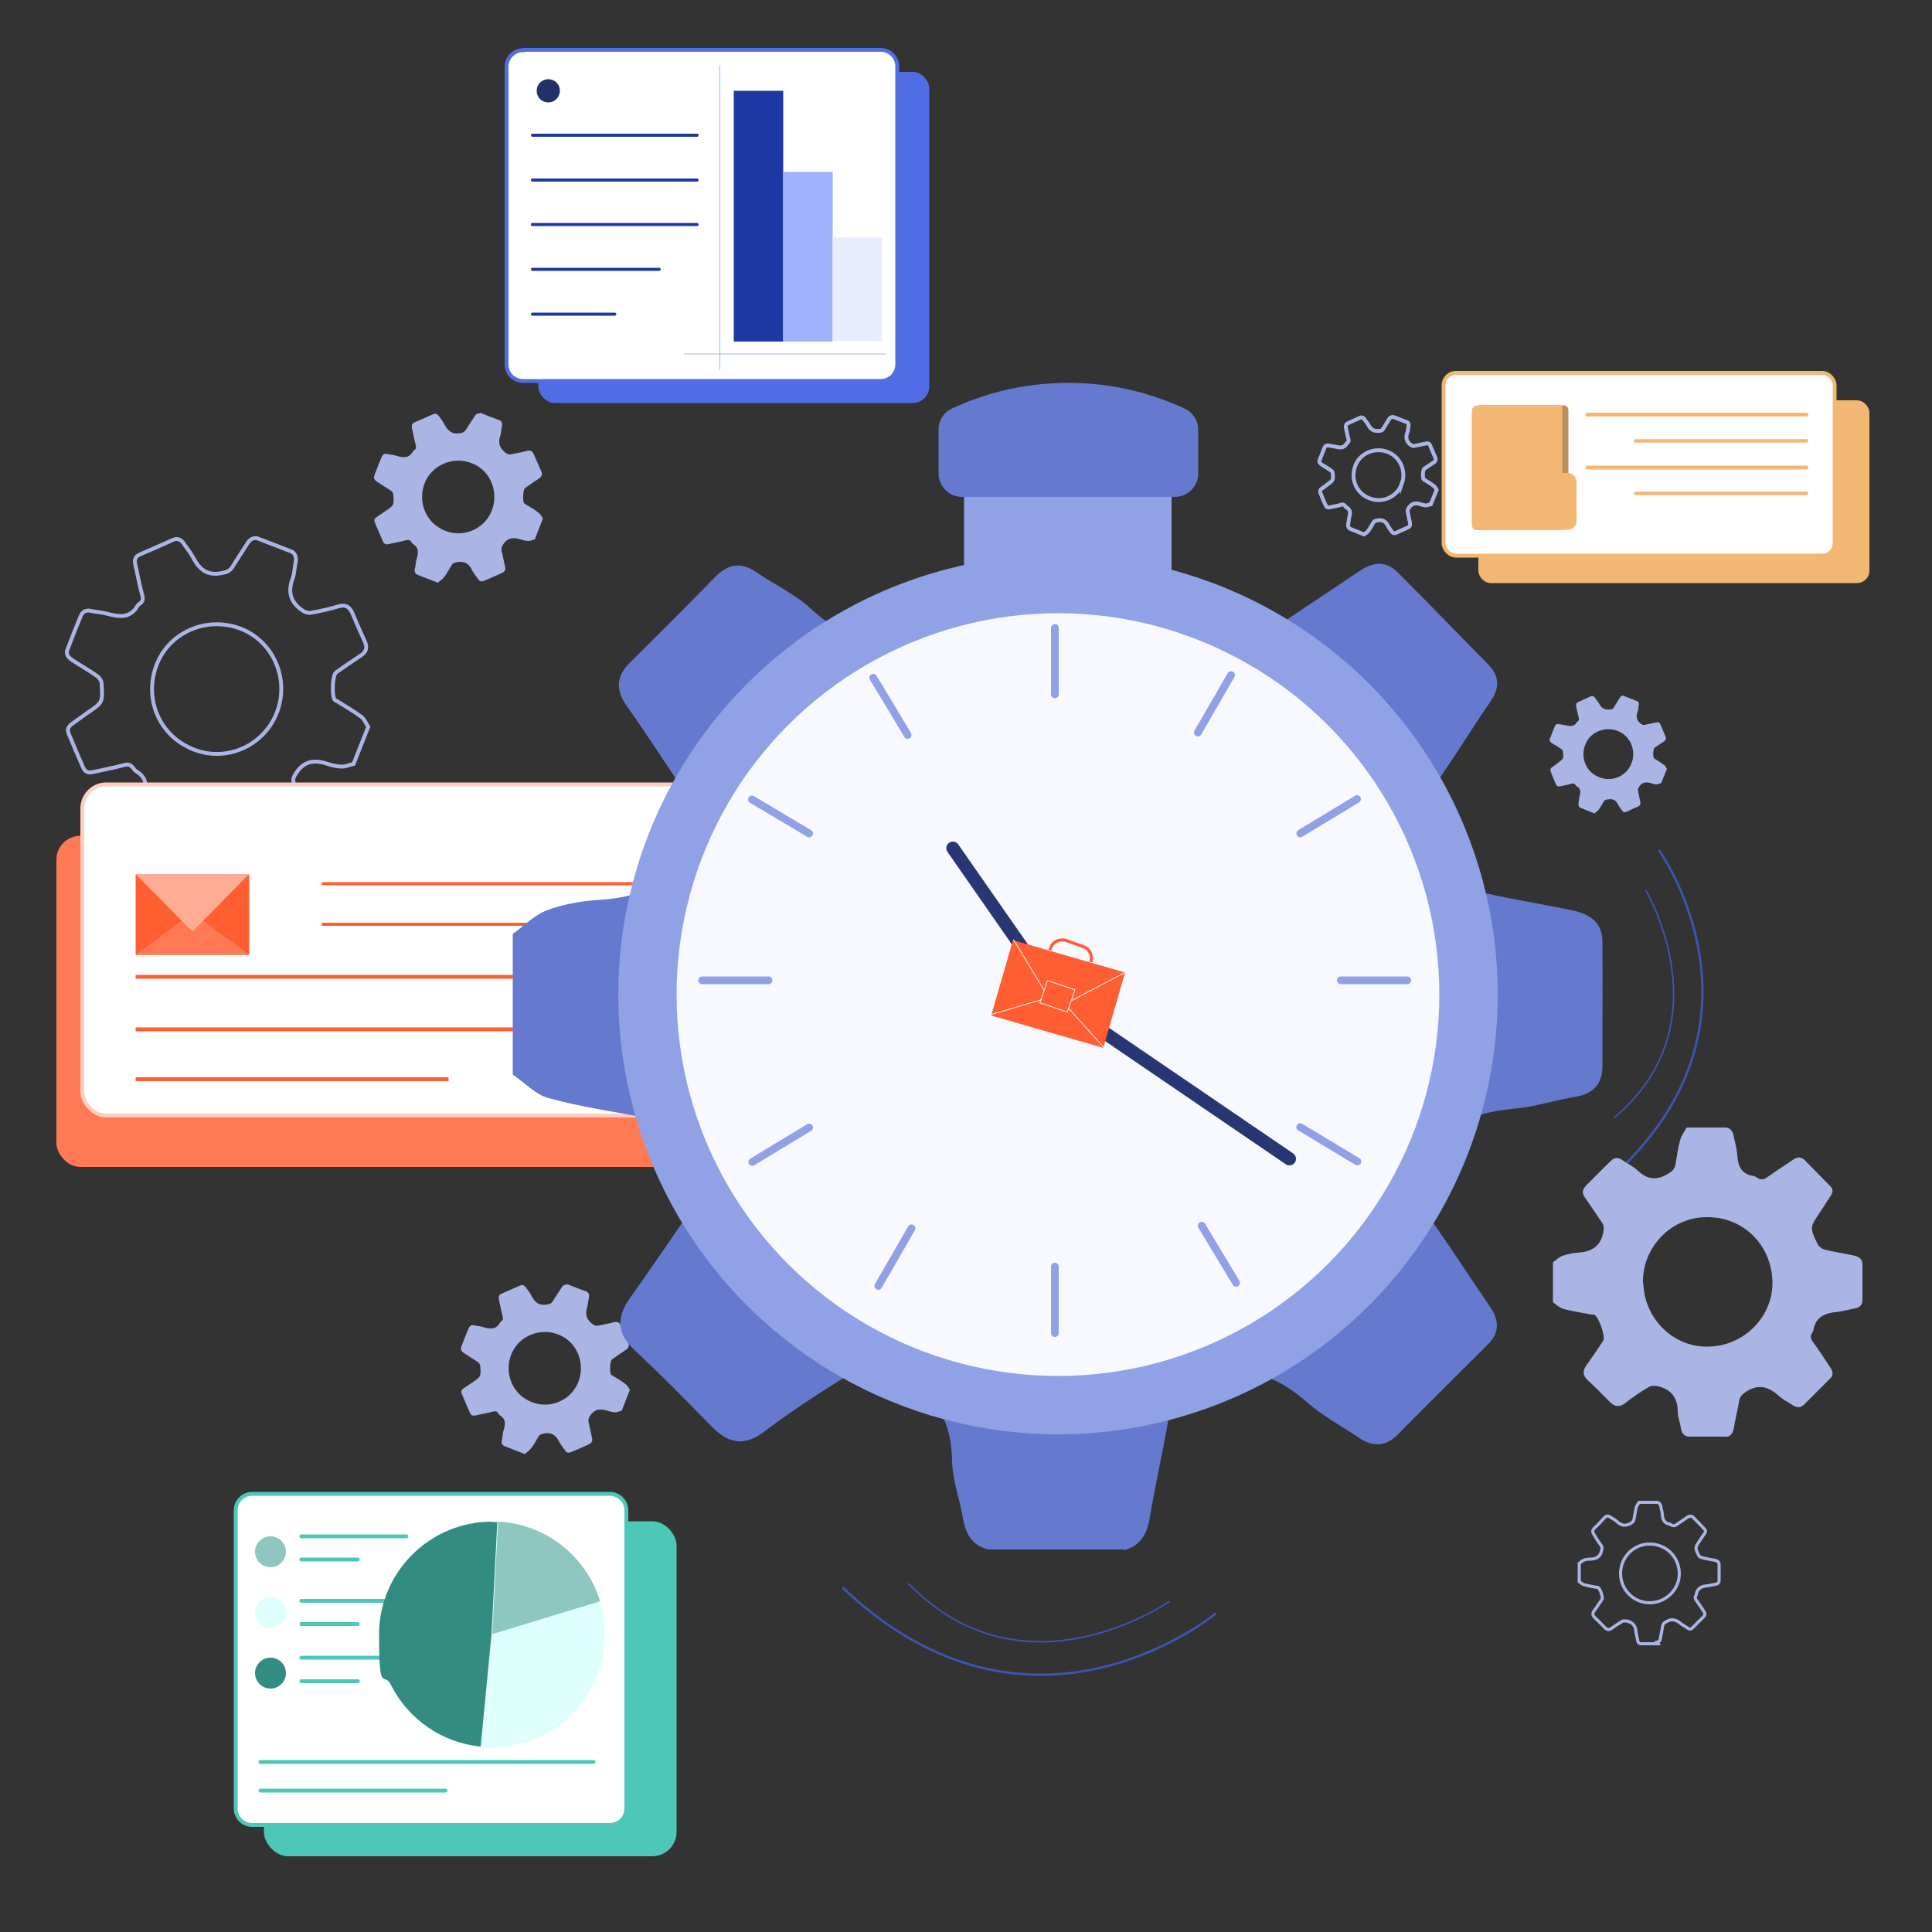 <?xml version="1.0" encoding="UTF-8"?>
<svg id="OBJECTS" xmlns="http://www.w3.org/2000/svg" version="1.1" viewBox="0 0 500 500">
  <rect x="0" y="0" width="500" height="500" fill="#333333" stroke="none"/>
  <!-- Generator: Adobe Illustrator 29.1.0, SVG Export Plug-In . SVG Version: 2.1.0 Build 142)  -->
  <defs>
    <style>
      .st0 {
        fill: #f7f9ff;
      }

      .st1 {
        stroke: #506de4;
      }

      .st1, .st2, .st3, .st4, .st5, .st6, .st7, .st8, .st9, .st10, .st11, .st12, .st13 {
        stroke-miterlimit: 10;
      }

      .st1, .st14, .st4, .st15, .st16, .st13 {
        fill: #fff;
      }

      .st17 {
        fill: #ff5e30;
      }

      .st2 {
        stroke-width: .8px;
      }

      .st2, .st3, .st18, .st19, .st20, .st5, .st6, .st7, .st21, .st8, .st9, .st10, .st11, .st12, .st22 {
        fill: none;
      }

      .st2, .st8 {
        stroke: #aab5e6;
      }

      .st3 {
        stroke: #9fb1ff;
        stroke-width: .2px;
      }

      .st18 {
        stroke: #91a1e6;
        stroke-width: 2px;
      }

      .st18, .st19, .st14, .st15, .st20, .st16, .st21, .st22 {
        stroke-linecap: round;
        stroke-linejoin: round;
      }

      .st23 {
        fill: #defffb;
      }

      .st19 {
        stroke: #283773;
        stroke-width: 3.4px;
      }

      .st24 {
        fill: #338c81;
      }

      .st14 {
        stroke-width: .9px;
      }

      .st14, .st4, .st16 {
        stroke: #f2b873;
      }

      .st25 {
        fill: #aab5e6;
      }

      .st26 {
        fill: #ffac94;
      }

      .st15, .st20 {
        stroke: #4dc7b8;
      }

      .st27 {
        fill: #283773;
      }

      .st28 {
        fill: #f2b873;
      }

      .st29 {
        fill: #8dc7c0;
      }

      .st30 {
        fill: #9fb1ff;
      }

      .st5 {
        stroke-width: .4px;
      }

      .st5, .st7, .st9, .st12 {
        stroke: #3e54b0;
      }

      .st31 {
        fill: #233166;
      }

      .st6 {
        stroke-width: .8px;
      }

      .st6, .st10, .st11 {
        stroke: #ff5e33;
      }

      .st7 {
        stroke-width: .6px;
      }

      .st32 {
        fill: #6579cf;
      }

      .st21 {
        stroke: #1d38a3;
        stroke-width: .8px;
      }

      .st33 {
        fill: #e8ecff;
      }

      .st34 {
        fill: #bd8f5a;
      }

      .st9 {
        stroke-width: .6px;
      }

      .st10 {
        stroke-width: .8px;
      }

      .st35 {
        fill: #ff5e33;
      }

      .st36 {
        fill: #4dc7b8;
      }

      .st12 {
        stroke-width: .4px;
      }

      .st37 {
        fill: #1d38a3;
      }

      .st38 {
        fill: #506de4;
      }

      .st13 {
        stroke: #ffcdbf;
      }

      .st22 {
        stroke: #f7f9ff;
        stroke-width: .2px;
      }

      .st39 {
        fill: #ff7a54;
      }

      .st40 {
        fill: #91a1e6;
      }
    </style>
  </defs>
  <g>
    <g>
      <path class="st7" d="M314.7,417.5s-47.7,39.9-96.6-6.6"/>
      <path class="st12" d="M302.7,414.4s-37.6,26.4-67.6-4.6"/>
    </g>
    <g>
      <path class="st9" d="M429.3,220s32,44.3-11.8,84.3"/>
      <path class="st5" d="M425.9,230.4s20.8,34.6-8.2,58.9"/>
    </g>
  </g>
  <g>
    <path class="st8" d="M66.3,139.2c3.1,1.2,6.2,2.4,9.3,3.6,1,.7,1.1,1.7.9,2.8-.3,1.4-.3,2.9-.8,4.2-1.3,3.5-.4,6.2,2.6,8.2.6.4,1.4.7,2,.6,2.5-.4,5-1,7.4-1.7,1.8-.5,2.8.2,3.5,1.8,1,2.4,2.1,4.9,3.2,7.3.8,1.7.3,2.8-1.1,3.7-2.1,1.4-4.2,2.8-6.3,4.3-1,.7-1.2,6.4-.3,7.2.2.1.4.2.6.3,2.1,1.3,4.3,2.6,6.2,4,.8.6,1.2,1.7,1.8,2.6-1.3,3.2-2.5,6.4-3.8,9.6-1,.2-2,.7-2.9.7-1.3,0-2.6-.3-3.8-.7-3.2-1.1-6-.9-8.1,2.3-.6.9-1,1.6-.7,2.6.6,2.5,1.1,5,1.7,7.4.4,1.5,0,2.4-1.4,3-2.7,1.2-5.4,2.4-8.1,3.6-1.2.5-2.1.3-2.9-.8-.9-1.3-2-2.5-2.7-3.9-1.5-3.1-3.7-4.4-7.1-3.7-1.2.2-2,.5-2.5,1.5-1.1,1.8-2.1,3.7-3.4,5.4-.7,1-1.8,1.6-2.8,2.5-3.2-1.3-6.4-2.5-9.6-3.8-1-.7-1.2-1.7-.9-2.8.3-1.6.4-3.3.9-4.9.8-2.6.8-4.8-1.8-6.4-.4-.2-.7-.6-1-1-.6-.8-1.3-1-2.3-.7-2.6.7-5.3,1.2-8,1.8-1.2.3-2.1,0-2.6-1.2-1.3-2.9-2.5-5.8-3.7-8.7-.5-1.1-.1-1.9.9-2.6,1.3-.9,2.6-1.9,3.9-2.8,4-2.7,4-2.7,3.7-7.6,0-.7-.6-1.5-1.1-1.9-2.1-1.5-4.3-2.7-6.4-4.1-1.1-.7-1.9-1.6-1.3-2.9,1.1-2.9,2.2-5.7,3.4-8.6.5-1.1,1.3-1.6,2.6-1.3,1.5.3,3.1.4,4.5.8,3,.8,5.7,1.1,7.6-2.1.1-.2.3-.4.5-.5.9-.6,1-1.3.7-2.3-.7-2.6-1.2-5.3-1.8-8-.3-1.1,0-2,1.2-2.5,2.9-1.3,5.8-2.5,8.6-3.8,1.2-.5,2.1,0,2.7.9.8,1.2,1.8,2.4,2.5,3.7,1.6,3.1,3.7,4.8,7.4,4,1.2-.2,2-.5,2.7-1.5,1.3-2.1,2.6-4.1,3.9-6.1.6-1,1.4-1.6,2.6-1.4ZM71.8,184c3.1-8.7-1.3-18.3-9.8-21.4-8.8-3.2-18.5,1.2-21.6,9.8-3.1,8.6.8,18.1,9.8,21.6,8.8,3.4,18.5-1.3,21.6-10Z"/>
    <path class="st25" d="M124.2,106.8c1.7.7,3.5,1.4,5.2,2,.6.4.6,1,.5,1.6-.2.8-.2,1.6-.4,2.3-.7,1.9-.2,3.4,1.5,4.6.3.2.8.4,1.1.3,1.4-.3,2.8-.5,4.2-.9,1-.3,1.6.1,1.9,1,.6,1.4,1.2,2.7,1.8,4.1.5.9.2,1.6-.6,2.1-1.2.8-2.4,1.6-3.5,2.4-.6.4-.7,3.6-.2,4,0,0,.2.1.3.2,1.2.7,2.4,1.4,3.5,2.3.4.3.7.9,1,1.4-.7,1.8-1.4,3.6-2.1,5.4-.5.1-1.1.4-1.6.4-.7,0-1.5-.2-2.1-.4-1.8-.6-3.3-.5-4.5,1.3-.3.5-.5.9-.4,1.5.3,1.4.6,2.8.9,4.2.2.8,0,1.3-.8,1.7-1.5.7-3,1.3-4.6,2-.7.3-1.2.2-1.6-.5-.5-.7-1.1-1.4-1.5-2.2-.8-1.7-2-2.5-4-2.1-.6.1-1.1.3-1.4.9-.6,1-1.2,2.1-1.9,3-.4.5-1,.9-1.6,1.4-1.8-.7-3.6-1.4-5.4-2.1-.6-.4-.7-.9-.5-1.6.2-.9.2-1.9.5-2.7.4-1.4.5-2.7-1-3.6-.2-.1-.4-.4-.5-.6-.3-.5-.7-.5-1.3-.4-1.5.4-3,.7-4.5,1-.7.2-1.2,0-1.5-.7-.7-1.6-1.4-3.2-2.1-4.9-.3-.6,0-1.1.5-1.4.7-.5,1.5-1,2.2-1.5,2.2-1.5,2.3-1.5,2.1-4.2,0-.4-.3-.9-.6-1.1-1.2-.8-2.4-1.5-3.6-2.3-.6-.4-1-.9-.7-1.7.6-1.6,1.2-3.2,1.9-4.8.3-.6.7-.9,1.4-.7.8.2,1.7.2,2.5.5,1.7.5,3.2.6,4.2-1.2,0-.1.2-.2.3-.3.5-.3.5-.7.4-1.3-.4-1.5-.7-3-1-4.5-.1-.6,0-1.1.7-1.4,1.6-.7,3.2-1.4,4.8-2.1.7-.3,1.1,0,1.5.5.5.7,1,1.3,1.4,2.1.9,1.7,2,2.7,4.1,2.3.7-.1,1.1-.3,1.5-.9.7-1.2,1.5-2.3,2.2-3.4.3-.6.8-.9,1.4-.8ZM127.4,131.8c1.7-4.9-.7-10.3-5.5-12-4.9-1.8-10.4.7-12.1,5.5-1.7,4.8.5,10.2,5.5,12.1,4.9,1.9,10.4-.7,12.1-5.6Z"/>
    <path class="st25" d="M146.7,332.3c1.7.7,3.5,1.4,5.2,2,.6.4.6,1,.5,1.6-.2.8-.2,1.6-.4,2.3-.7,1.9-.2,3.4,1.5,4.6.3.2.8.4,1.1.3,1.4-.3,2.8-.5,4.2-.9,1-.3,1.6.1,1.9,1,.6,1.4,1.2,2.7,1.8,4.1.5.9.2,1.6-.6,2.1-1.2.8-2.4,1.6-3.5,2.4-.6.4-.7,3.6-.2,4,0,0,.2.1.3.2,1.2.7,2.4,1.4,3.5,2.3.4.3.7.9,1,1.4-.7,1.8-1.4,3.6-2.1,5.4-.5.1-1.1.4-1.6.4-.7,0-1.5-.2-2.1-.4-1.8-.6-3.3-.5-4.5,1.3-.3.5-.5.9-.4,1.5.3,1.4.6,2.8.9,4.2.2.8,0,1.3-.8,1.7-1.5.7-3,1.3-4.6,2-.7.3-1.2.2-1.6-.5-.5-.7-1.1-1.4-1.5-2.2-.8-1.7-2-2.5-4-2.1-.6.1-1.1.3-1.4.9-.6,1-1.2,2.1-1.9,3-.4.5-1,.9-1.6,1.4-1.8-.7-3.6-1.4-5.4-2.1-.6-.4-.7-.9-.5-1.6.2-.9.2-1.9.5-2.7.4-1.4.5-2.7-1-3.6-.2-.1-.4-.4-.5-.6-.3-.5-.7-.5-1.3-.4-1.5.4-3,.7-4.5,1-.7.2-1.2,0-1.5-.7-.7-1.6-1.4-3.2-2.1-4.9-.3-.6,0-1.1.5-1.4.7-.5,1.5-1,2.2-1.5,2.2-1.5,2.3-1.5,2.1-4.2,0-.4-.3-.9-.6-1.1-1.2-.8-2.4-1.5-3.6-2.3-.6-.4-1-.9-.7-1.7.6-1.6,1.2-3.2,1.9-4.8.3-.6.7-.9,1.4-.7.8.2,1.7.2,2.5.5,1.7.5,3.2.6,4.2-1.2,0-.1.2-.2.3-.3.5-.3.5-.7.4-1.3-.4-1.5-.7-3-1-4.5-.1-.6,0-1.1.7-1.4,1.6-.7,3.2-1.4,4.8-2.1.7-.3,1.1,0,1.5.5.5.7,1,1.3,1.4,2.1.9,1.7,2,2.7,4.1,2.3.7-.1,1.1-.3,1.5-.9.7-1.2,1.5-2.3,2.2-3.4.3-.6.8-.9,1.4-.8ZM149.8,357.3c1.7-4.9-.7-10.3-5.5-12-4.9-1.8-10.4.7-12.1,5.5-1.7,4.8.5,10.2,5.5,12.1,4.9,1.9,10.4-.7,12.1-5.6Z"/>
    <path class="st25" d="M420.2,180.1c1.2.5,2.4.9,3.6,1.4.4.3.4.7.3,1.1-.1.5-.1,1.1-.3,1.6-.5,1.3-.2,2.4,1,3.2.2.1.5.3.8.2,1-.2,1.9-.4,2.9-.6.7-.2,1.1,0,1.3.7.4.9.8,1.9,1.2,2.8.3.6.1,1.1-.4,1.4-.8.5-1.6,1.1-2.4,1.6-.4.3-.5,2.5-.1,2.8,0,0,.2,0,.2.1.8.5,1.6,1,2.4,1.6.3.2.5.7.7,1-.5,1.2-1,2.5-1.5,3.7-.4,0-.8.3-1.1.3-.5,0-1-.1-1.5-.3-1.3-.4-2.3-.3-3.1.9-.2.4-.4.6-.3,1,.2,1,.4,1.9.6,2.9.1.6,0,.9-.5,1.2-1.1.5-2.1.9-3.1,1.4-.5.2-.8.1-1.1-.3-.3-.5-.8-1-1-1.5-.6-1.2-1.4-1.7-2.8-1.4-.4,0-.8.2-1,.6-.4.7-.8,1.4-1.3,2.1-.3.4-.7.6-1.1.9-1.2-.5-2.5-1-3.7-1.5-.4-.3-.4-.6-.4-1.1.1-.6.2-1.3.3-1.9.3-1,.3-1.9-.7-2.5-.2,0-.3-.2-.4-.4-.2-.3-.5-.4-.9-.3-1,.3-2.1.5-3.1.7-.5.1-.8,0-1-.5-.5-1.1-1-2.2-1.4-3.4-.2-.4,0-.7.3-1,.5-.3,1-.7,1.5-1.1,1.5-1.1,1.6-1.1,1.4-2.9,0-.3-.2-.6-.4-.7-.8-.6-1.7-1.1-2.5-1.6-.4-.3-.7-.6-.5-1.1.4-1.1.9-2.2,1.3-3.3.2-.4.5-.6,1-.5.6.1,1.2.2,1.8.3,1.2.3,2.2.4,2.9-.8,0,0,.1-.1.2-.2.3-.2.4-.5.3-.9-.3-1-.5-2.1-.7-3.1,0-.4,0-.8.5-1,1.1-.5,2.2-1,3.3-1.5.5-.2.8,0,1.1.4.3.5.7.9,1,1.4.6,1.2,1.4,1.8,2.9,1.6.5,0,.8-.2,1-.6.5-.8,1-1.6,1.5-2.4.2-.4.5-.6,1-.6ZM422.3,197.4c1.2-3.4-.5-7.1-3.8-8.3-3.4-1.2-7.2.5-8.3,3.8-1.2,3.3.3,7,3.8,8.3,3.4,1.3,7.2-.5,8.3-3.9Z"/>
    <path class="st8" d="M360.6,107.9c1.2.5,2.4.9,3.6,1.4.4.3.4.7.3,1.1-.1.5-.1,1.1-.3,1.6-.5,1.3-.2,2.4,1,3.2.2.1.5.3.8.2,1-.2,1.9-.4,2.9-.6.7-.2,1.1,0,1.3.7.4.9.8,1.9,1.2,2.8.3.6.1,1.1-.4,1.4-.8.5-1.6,1.1-2.4,1.6-.4.3-.5,2.5-.1,2.8,0,0,.2,0,.2.1.8.5,1.6,1,2.4,1.6.3.2.5.7.7,1-.5,1.2-1,2.5-1.5,3.7-.4,0-.8.3-1.1.3-.5,0-1-.1-1.5-.3-1.3-.4-2.3-.3-3.1.9-.2.4-.4.6-.3,1,.2,1,.4,1.9.6,2.9.1.6,0,.9-.5,1.2-1.1.5-2.1.9-3.1,1.4-.5.2-.8.1-1.1-.3-.3-.5-.8-1-1-1.5-.6-1.2-1.4-1.7-2.8-1.4-.4,0-.8.2-1,.6-.4.7-.8,1.4-1.3,2.1-.3.4-.7.6-1.1.9-1.2-.5-2.5-1-3.7-1.5-.4-.3-.4-.6-.4-1.1.1-.6.2-1.3.3-1.9.3-1,.3-1.9-.7-2.5-.2,0-.3-.2-.4-.4-.2-.3-.5-.4-.9-.3-1,.3-2.1.5-3.1.7-.5.1-.8,0-1-.5-.5-1.1-1-2.2-1.4-3.3-.2-.4,0-.7.3-1,.5-.3,1-.7,1.5-1.1,1.5-1.1,1.6-1.1,1.4-2.9,0-.3-.2-.6-.4-.7-.8-.6-1.7-1.1-2.5-1.6-.4-.3-.7-.6-.5-1.1.4-1.1.9-2.2,1.3-3.3.2-.4.5-.6,1-.5.6.1,1.2.2,1.8.3,1.2.3,2.2.4,2.9-.8,0,0,.1-.1.2-.2.3-.2.4-.5.3-.9-.3-1-.5-2.1-.7-3.1,0-.4,0-.8.4-1,1.1-.5,2.2-1,3.3-1.5.5-.2.8,0,1.1.4.3.5.7.9,1,1.4.6,1.2,1.4,1.8,2.9,1.6.5,0,.8-.2,1-.6.5-.8,1-1.6,1.5-2.4.2-.4.5-.6,1-.6ZM362.8,125.2c1.2-3.4-.5-7.1-3.8-8.3-3.4-1.2-7.2.5-8.3,3.8-1.2,3.3.3,7,3.8,8.3,3.4,1.3,7.2-.5,8.3-3.9Z"/>
    <path class="st25" d="M446.8,371.8h-10c-1.2-.3-1.7-1.2-1.8-2.3-.2-1.4-.8-2.8-.8-4.2,0-3.7-1.9-5.9-5.4-6.6-.6-.1-1.5-.1-2,.2-2.2,1.3-4.3,2.7-6.3,4.3-1.5,1.1-2.7.8-3.9-.4-1.9-1.9-3.7-3.8-5.7-5.6-1.4-1.3-1.3-2.5-.3-3.9,1.5-2.1,2.9-4.2,4.3-6.3.7-1-1.2-6.4-2.4-6.8-.2,0-.5,0-.7,0-2.4-.5-4.9-.8-7.3-1.5-1-.3-1.8-1.1-2.6-1.7v-10.3c.8-.6,1.6-1.4,2.5-1.7,1.2-.4,2.5-.7,3.8-.8,3.4-.2,5.9-1.4,6.7-5.1.2-1.1.3-1.8-.3-2.7-1.5-2.1-2.8-4.2-4.3-6.3-.9-1.2-.9-2.2.2-3.3,2.1-2.1,4.2-4.2,6.3-6.3.9-.9,1.9-1.1,3-.3,1.3.9,2.8,1.6,4,2.7,2.5,2.4,5,2.7,8,.8,1-.6,1.6-1.2,1.8-2.3.4-2.1.6-4.2,1.2-6.3.3-1.2,1.1-2.2,1.7-3.3h10.3c1.2.3,1.7,1.1,1.9,2.3.3,1.6.8,3.2.9,4.9.2,2.7,1,4.8,4,5.3.4,0,.9.3,1.3.6.9.5,1.6.4,2.4-.2,2.2-1.6,4.5-3,6.8-4.6,1-.7,2-.8,2.9.1,2.2,2.2,4.4,4.5,6.6,6.7.9.9.8,1.7.1,2.7-.9,1.3-1.7,2.7-2.6,4-2.7,4-2.8,4-.7,8.4.3.6,1.1,1.2,1.8,1.4,2.5.6,5,1,7.5,1.5,1.2.3,2.3.8,2.3,2.3,0,3.1,0,6.2,0,9.2,0,1.2-.6,2-1.9,2.2-1.5.3-3,.7-4.5.9-3.1.3-5.7,1.1-6.3,4.8,0,.2-.2.4-.3.6-.6.9-.4,1.6.2,2.4,1.6,2.2,3.1,4.5,4.6,6.8.6,1,.7,1.9-.2,2.7-2.2,2.2-4.4,4.4-6.7,6.7-.9.9-1.9.8-2.9.2-1.2-.8-2.6-1.5-3.7-2.5-2.6-2.3-5.1-3.1-8.3-1.1-1,.7-1.7,1.2-1.9,2.4-.4,2.4-1,4.8-1.4,7.1-.2,1.2-.7,2-1.9,2.3ZM425.3,332.2c.3,9.2,7.9,16.6,16.9,16.3,9.3-.2,16.8-7.9,16.5-17-.3-9.2-7.4-16.6-17-16.5-9.4,0-16.8,8-16.5,17.2Z"/>
    <path class="st2" d="M429.1,425.4h-4.5c-.5-.1-.8-.5-.8-1-.1-.6-.3-1.3-.4-1.9,0-1.7-.9-2.7-2.5-3-.3,0-.7,0-.9,0-1,.6-2,1.2-2.9,1.9-.7.5-1.2.4-1.8-.2-.8-.9-1.7-1.7-2.6-2.6-.6-.6-.6-1.1-.1-1.8.7-.9,1.3-1.9,2-2.9.3-.5-.5-2.9-1.1-3.1,0,0-.2,0-.3,0-1.1-.2-2.2-.4-3.3-.7-.4-.1-.8-.5-1.2-.8v-4.7c.4-.3.7-.6,1.1-.8.5-.2,1.1-.3,1.7-.3,1.6,0,2.7-.6,3-2.3.1-.5.2-.8-.1-1.2-.7-.9-1.3-1.9-1.9-2.9-.4-.6-.4-1,0-1.5,1-.9,1.9-1.9,2.8-2.9.4-.4.9-.5,1.4-.1.6.4,1.3.7,1.8,1.2,1.1,1.1,2.3,1.2,3.6.4.4-.3.7-.5.8-1.1.2-1,.3-1.9.5-2.8.1-.5.5-1,.8-1.5h4.7c.5.1.8.5.9,1,.1.7.4,1.5.4,2.2.1,1.2.5,2.2,1.8,2.4.2,0,.4.2.6.3.4.2.7.2,1.1,0,1-.7,2.1-1.4,3.1-2.1.5-.3.9-.3,1.3,0,1,1,2,2,3,3.1.4.4.4.8,0,1.2-.4.6-.8,1.2-1.2,1.8-1.2,1.8-1.3,1.8-.3,3.8.1.3.5.5.8.6,1.1.3,2.3.5,3.4.7.6.1,1,.4,1.1,1,0,1.4,0,2.8,0,4.2,0,.6-.3.9-.9,1-.7.1-1.4.3-2.1.4-1.4.1-2.6.5-2.9,2.2,0,.1,0,.2-.1.3-.3.4-.2.7,0,1.1.7,1,1.4,2,2.1,3.1.3.4.3.8,0,1.2-1,1-2,2-3,3-.4.4-.9.4-1.3,0-.6-.4-1.2-.7-1.7-1.1-1.2-1-2.3-1.4-3.8-.5-.5.3-.8.5-.9,1.1-.2,1.1-.4,2.2-.6,3.2,0,.5-.3.9-.9,1ZM419.4,407.4c.1,4.2,3.6,7.5,7.7,7.4,4.2-.1,7.6-3.6,7.5-7.7-.1-4.2-3.4-7.5-7.7-7.5-4.3,0-7.6,3.6-7.5,7.8Z"/>
  </g>
  <g>
    <rect class="st38" x="139.3" y="18.6" width="101.2" height="85.7" rx="4.3" ry="4.3"/>
    <path class="st1" d="M135.4,12.9h92.5c2.4,0,4.3,1.9,4.3,4.3v77.1c0,2.4-1.9,4.3-4.3,4.3h-92.5c-2.4,0-4.3-1.9-4.3-4.3V17.3c0-2.4,1.9-4.3,4.3-4.3Z"/>
    <g>
      <g>
        <line class="st21" x1="137.8" y1="35" x2="180.4" y2="35"/>
        <line class="st21" x1="137.8" y1="46.6" x2="180.4" y2="46.6"/>
        <line class="st21" x1="137.8" y1="58.1" x2="180.4" y2="58.1"/>
        <line class="st21" x1="137.8" y1="69.7" x2="170.6" y2="69.7"/>
        <line class="st21" x1="137.8" y1="81.3" x2="159.1" y2="81.3"/>
      </g>
      <path class="st31" d="M144.9,23.5c0,1.6-1.3,3-3,3s-3-1.3-3-3,1.3-3,3-3,3,1.3,3,3Z"/>
    </g>
    <g>
      <rect class="st37" x="189.9" y="23.5" width="12.8" height="64.9"/>
      <rect class="st30" x="202.7" y="44.5" width="12.8" height="43.9"/>
      <rect class="st33" x="215.5" y="61.5" width="12.8" height="26.8"/>
    </g>
    <g>
      <line class="st3" x1="186.3" y1="16.9" x2="186.3" y2="95.8"/>
      <line class="st3" x1="177.1" y1="91.6" x2="229.3" y2="91.6"/>
    </g>
  </g>
  <g>
    <rect class="st39" x="14.6" y="216.3" width="207.4" height="85.7" rx="6.2" ry="6.2"/>
    <rect class="st13" x="21.3" y="203" width="207.4" height="85.7" rx="6.2" ry="6.2"/>
    <g>
      <line class="st10" x1="83.3" y1="228.7" x2="189.1" y2="228.7"/>
      <line class="st10" x1="83.3" y1="239.2" x2="189.1" y2="239.2"/>
      <line class="st11" x1="35.1" y1="252.8" x2="189.1" y2="252.8"/>
      <line class="st11" x1="35.1" y1="266.4" x2="189.1" y2="266.4"/>
      <line class="st11" x1="35.1" y1="279.3" x2="116.1" y2="279.3"/>
      <g>
        <rect class="st17" x="35.1" y="226.2" width="29.4" height="20.9"/>
        <polygon class="st39" points="35.1 247.1 49.8 236.2 64.5 247.1 35.1 247.1"/>
        <polygon class="st26" points="35.1 226.2 49.8 241.1 64.5 226.2 35.1 226.2"/>
      </g>
    </g>
  </g>
  <g>
    <rect class="st28" x="382.6" y="103.6" width="101.2" height="47.3" rx="3.2" ry="3.2"/>
    <rect class="st4" x="373.6" y="96.5" width="101.2" height="47.3" rx="3.2" ry="3.2"/>
    <g>
      <path class="st34" d="M382.6,104.9h22.1c.7,0,1.2.6,1.2,1.2v29.6h-23.3v-30.8h0Z"/>
      <path class="st28" d="M382.3,104.9h22v32.3h-22c-.8,0-1.4-.6-1.4-1.4v-29.4c0-.8.6-1.4,1.4-1.4Z"/>
      <path class="st28" d="M402.5,122.4h3.2c1.3,0,2.3,1,2.3,2.3v10.1c0,1.3-1,2.3-2.3,2.3h-3.2v-14.7h0Z"/>
    </g>
    <g>
      <line class="st16" x1="410.8" y1="107.3" x2="467.5" y2="107.3"/>
      <line class="st14" x1="423.3" y1="114.1" x2="467.5" y2="114.1"/>
      <line class="st16" x1="410.8" y1="121" x2="467.5" y2="121"/>
      <line class="st14" x1="423.3" y1="127.7" x2="467.5" y2="127.7"/>
    </g>
  </g>
  <g>
    <rect class="st36" x="68.3" y="393.7" width="106.8" height="86.7" rx="6.3" ry="6.3"/>
    <path class="st15" d="M65.3,386.6h92.5c2.4,0,4.3,1.9,4.3,4.3v77.1c0,2.4-1.9,4.3-4.3,4.3h-92.5c-2.4,0-4.3-1.9-4.3-4.3v-77.1c0-2.4,1.9-4.3,4.3-4.3Z"/>
    <path class="st29" d="M74,401.6c0,2.2-1.8,4-4,4s-4-1.8-4-4,1.8-4,4-4,4,1.8,4,4Z"/>
    <path class="st23" d="M74,417.3c0,2.2-1.8,4-4,4s-4-1.8-4-4,1.8-4,4-4,4,1.8,4,4Z"/>
    <path class="st24" d="M74,433c0,2.2-1.8,4-4,4s-4-1.8-4-4,1.8-4,4-4,4,1.8,4,4Z"/>
    <g>
      <g>
        <line class="st20" x1="78" y1="397.6" x2="105.2" y2="397.6"/>
        <line class="st20" x1="78" y1="403.6" x2="92.6" y2="403.6"/>
      </g>
      <g>
        <line class="st20" x1="78" y1="414.3" x2="105.2" y2="414.3"/>
        <line class="st20" x1="78" y1="420.3" x2="92.6" y2="420.3"/>
      </g>
      <g>
        <line class="st20" x1="78" y1="429" x2="105.2" y2="429"/>
        <line class="st20" x1="78" y1="435.1" x2="92.6" y2="435.1"/>
      </g>
    </g>
    <line class="st20" x1="67.4" y1="456" x2="153.6" y2="456"/>
    <line class="st20" x1="67.4" y1="463.4" x2="115.3" y2="463.4"/>
    <g>
      <circle class="st23" cx="127.3" cy="422.9" r="29.2" transform="translate(-313.6 448.9) rotate(-76.6)"/>
      <path class="st29" d="M128.9,393.8l-1.5,29.1,27.9-8.5c-3.5-11.5-13.9-20-26.4-20.6Z"/>
      <path class="st24" d="M127.3,393.8c-16.1,0-29.2,13.1-29.2,29.2s1.2,9.2,3.1,13.1c4.4,8.7,13,14.9,23.2,15.9l2.8-29,1.5-29.1c-.5,0-1,0-1.5,0Z"/>
    </g>
  </g>
  <g>
    <g>
      <rect class="st40" x="249.5" y="122.9" width="53.7" height="28.5"/>
      <path class="st32" d="M303.9,128.6h-54.9c-3.4,0-6.1-2.7-6.1-6.1v-11.3c0-2.4,1.3-4.5,3.5-5.5,6.3-2.9,16.2-6.4,28.7-6.6,13.8-.3,24.7,3.5,31.4,6.6,2.2,1,3.6,3.1,3.6,5.5v11.3c0,3.4-2.7,6.1-6.1,6.1Z"/>
      <path class="st32" d="M290.8,401h-35.1c-4.2-1.1-5.8-4.1-6.5-8.1-.8-4.9-2.7-9.8-2.8-14.7-.2-13.1-6.6-20.7-19.1-23.4-2.3-.5-5.3-.4-7.2.7-7.6,4.7-15.2,9.6-22.3,15-5.3,4-9.4,3-13.6-1.3-6.6-6.7-13.1-13.4-20-19.8-4.8-4.5-4.6-8.7-1-13.7,5.2-7.3,10.2-14.7,15.3-22.1,2.4-3.5-4.2-22.6-8.3-23.9-.8-.3-1.7-.2-2.5-.3-8.6-1.7-17.3-2.9-25.7-5.2-3.4-.9-6.2-4-9.3-6.1v-36.4c2.9-2.1,5.5-4.8,8.8-6.1,4.2-1.6,8.9-2.4,13.4-2.7,12-.7,20.7-4.8,23.6-18,.8-3.8,1.2-6.4-1-9.6-5.1-7.4-9.9-15-15.1-22.3-3.1-4.3-3.1-7.9.7-11.6,7.4-7.3,14.8-14.7,22.1-22.2,3.3-3.3,6.6-3.8,10.6-1.1,4.6,3.2,9.9,5.6,14,9.4,8.9,8.3,26.8,16.4,37.3,9.7,3.5-2.2,46.6-.5,57.3,1.2,1.6.3,2.2,3,3.6,3.9,3,1.9,17.1-6.3,20-8.4,7.8-5.6,15.9-10.7,23.8-16.1,3.6-2.5,7-2.7,10.1.5,7.8,7.8,15.5,15.8,23.3,23.7,3,3.1,2.9,6.2.5,9.6-3.2,4.6-6.2,9.4-9.3,14.1-9.6,14.2-9.8,14.2-2.5,29.7,1,2.2,3.9,4.2,6.2,4.8,8.7,2.1,17.6,3.5,26.4,5.3,4.4.9,8.1,2.8,8.2,8,.1,10.9,0,21.7,0,32.6,0,4.3-2.3,6.9-6.7,7.7-5.3.9-10.6,2.6-15.9,3.1-11,1.1-20.3,3.9-22.1,16.8-.1.8-.6,1.6-1.1,2.3-2.1,3-1.5,5.6.6,8.5,5.6,7.8,10.8,15.9,16.2,23.8,2.3,3.4,2.4,6.6-.6,9.6-7.8,7.8-15.7,15.6-23.5,23.5-3.2,3.2-6.6,3-10.2.5-4.3-2.9-9-5.4-12.9-8.8-9.1-8-18.1-10.9-29.4-3.7-3.7,2.4-6.1,4.2-6.8,8.5-1.5,8.4-3.4,16.8-4.8,25.2-.7,4.1-2.5,7-6.6,8.1ZM215,261.3c1,32.5,27.9,58.4,59.7,57.6,32.8-.9,59.2-27.8,58.2-59.8-1-32.4-26.2-58.5-59.9-58.2-33.1.3-59.1,28.2-58.1,60.5Z"/>
      <circle class="st40" cx="273.8" cy="257.4" r="113.8" transform="translate(-101.8 269) rotate(-45)"/>
      <circle class="st0" cx="273.8" cy="257.4" r="98.7"/>
    </g>
    <g>
      <path class="st27" d="M278.6,257.4c0,2.7-2.2,4.8-4.8,4.8s-4.8-2.2-4.8-4.8,2.2-4.8,4.8-4.8,4.8,2.2,4.8,4.8Z"/>
      <g>
        <line class="st19" x1="246.6" y1="219.5" x2="273" y2="257.4"/>
        <line class="st19" x1="276.8" y1="261.1" x2="333.7" y2="299.9"/>
        <g>
          <line class="st18" x1="273" y1="162.5" x2="273" y2="179.7"/>
          <line class="st18" x1="273" y1="327.8" x2="273" y2="345"/>
          <line class="st18" x1="364.2" y1="253.7" x2="347" y2="253.7"/>
          <line class="st18" x1="198.9" y1="253.7" x2="181.7" y2="253.7"/>
          <line class="st18" x1="319.9" y1="332" x2="311" y2="317.2"/>
          <line class="st18" x1="234.9" y1="190.2" x2="226" y2="175.4"/>
          <line class="st18" x1="227.3" y1="332.8" x2="235.9" y2="317.9"/>
          <line class="st18" x1="310" y1="189.6" x2="318.6" y2="174.7"/>
          <line class="st18" x1="194.7" y1="300.7" x2="209.4" y2="291.8"/>
          <line class="st18" x1="336.5" y1="215.7" x2="351.2" y2="206.8"/>
          <line class="st18" x1="194.6" y1="206.9" x2="209.4" y2="215.7"/>
          <line class="st18" x1="336.5" y1="291.7" x2="351.3" y2="300.6"/>
        </g>
      </g>
    </g>
  </g>
  <g>
    <rect class="st35" x="258.9" y="247" width="30.2" height="20.3" transform="translate(81.9 -65.8) rotate(16.1)"/>
    <path class="st6" d="M271.7,245.9l.2-.5c.5-1.7,2.3-2.5,4-2l4.5,1.6c1.5.5,2.3,2.1,2,3.6v.4"/>
    <g>
      <line class="st22" x1="262.3" y1="243.2" x2="270.3" y2="256.4"/>
      <line class="st22" x1="291.3" y1="251.6" x2="277.4" y2="258.9"/>
      <rect class="st22" x="270.1" y="254.7" width="7.5" height="6.1" transform="translate(96.9 -74.1) rotate(18.7)"/>
      <line class="st22" x1="276.6" y1="261" x2="285.7" y2="271.1"/>
      <line class="st22" x1="269.6" y1="258.7" x2="256.7" y2="262.5"/>
    </g>
  </g>
</svg>
